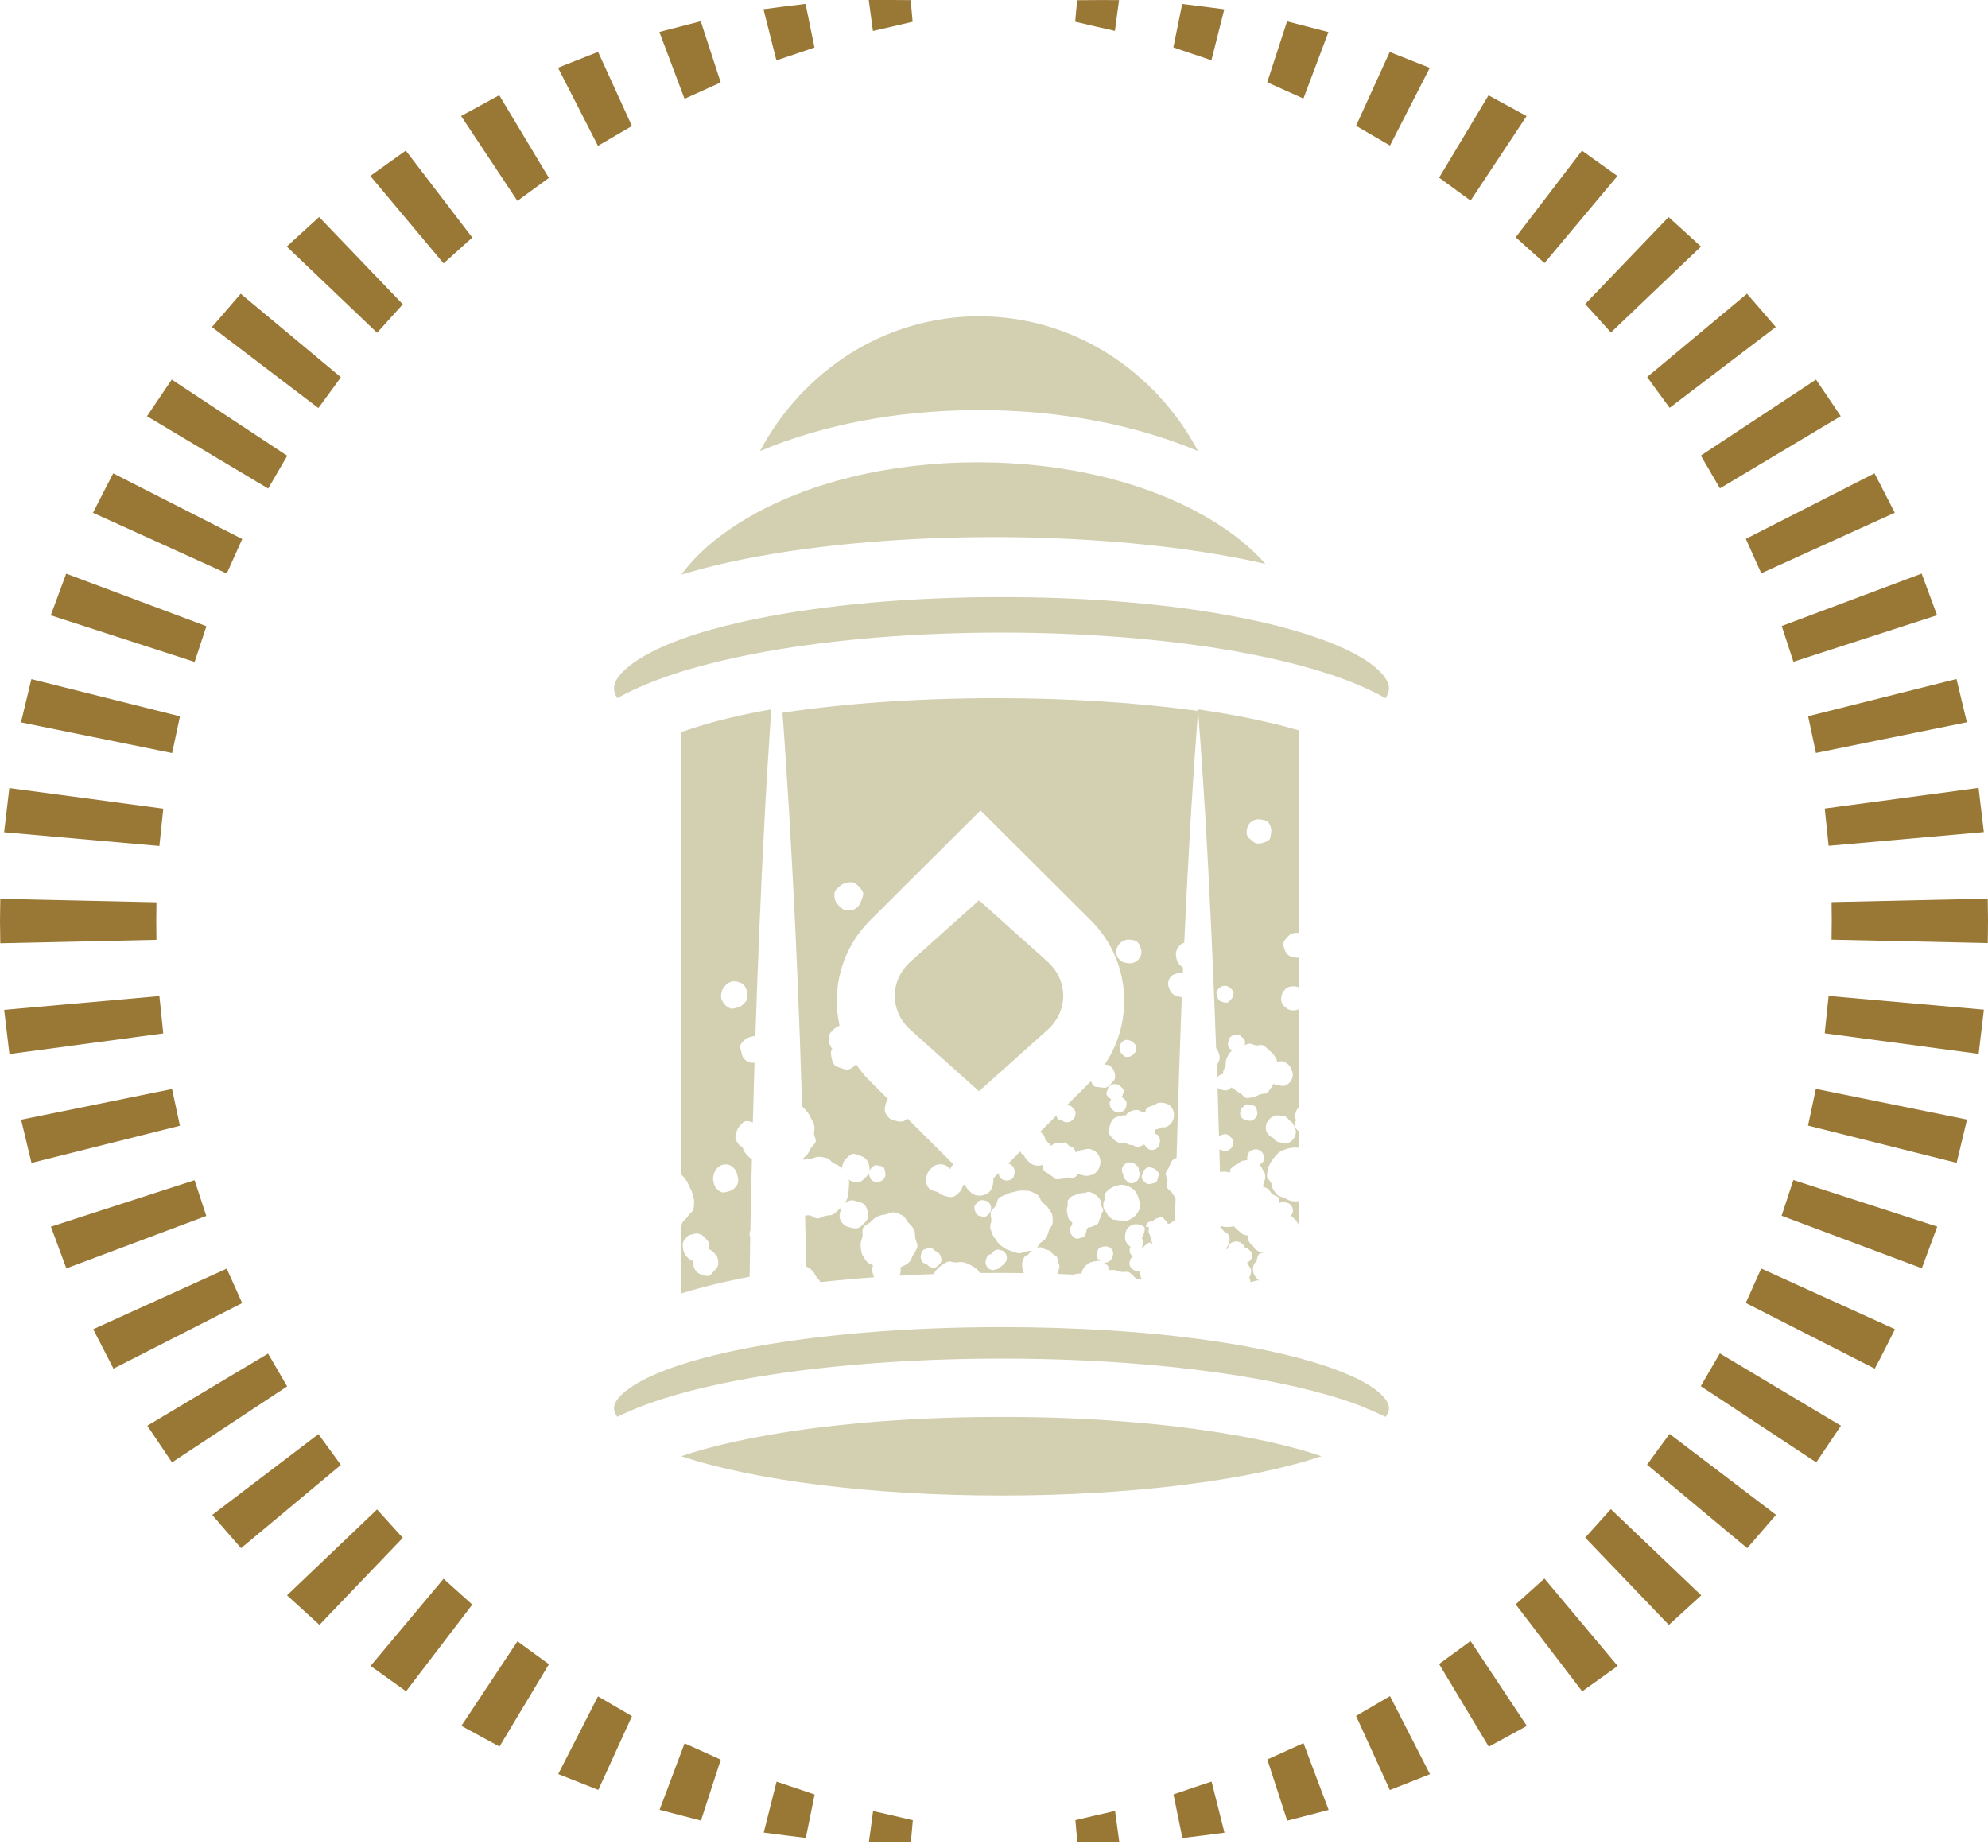 <svg xmlns="http://www.w3.org/2000/svg" width="255" height="237" viewBox="0 0 255 237" fill="none"><path d="M125.577 52.601C136.11 52.601 145.764 54.536 153.67 57.859C148.199 47.562 137.66 40.571 125.577 40.571C113.494 40.571 102.955 47.562 97.484 57.859C105.389 54.53 115.043 52.601 125.577 52.601Z" fill="#D3CFB1"></path><path d="M87.405 73.705C88.132 73.486 88.886 73.273 89.656 73.065C90.805 72.756 91.995 72.459 93.253 72.178C93.357 72.155 93.466 72.133 93.565 72.11C103.011 70.038 115.02 68.892 127.44 68.892C138.113 68.892 148.521 69.74 157.229 71.296C158.55 71.532 159.834 71.784 161.066 72.049C161.092 72.054 161.118 72.06 161.144 72.065C161.544 72.15 161.924 72.245 162.313 72.335C161.939 71.908 161.544 71.487 161.123 71.071C159.917 69.886 158.503 68.746 156.902 67.673C156.34 67.297 155.768 66.926 155.16 66.567C147.279 61.883 136.71 59.299 125.408 59.299C114.105 59.299 103.536 61.883 95.655 66.567C95.047 66.926 94.475 67.297 93.913 67.673C92.307 68.751 90.898 69.886 89.692 71.071C88.824 71.925 88.055 72.801 87.399 73.7L87.405 73.705Z" fill="#D3CFB1"></path><path d="M161.16 161.806C161.16 161.806 161.171 161.77 161.177 161.754C161.264 161.459 161.275 161.096 161.506 160.878C161.698 160.697 162.017 160.681 162.314 160.629C162.105 160.629 161.869 160.65 161.671 160.598C161.468 160.546 161.275 160.406 161.094 160.308C160.913 160.209 160.863 159.96 160.715 159.82C160.567 159.68 160.402 159.582 160.298 159.41C160.193 159.244 160.111 159.079 160.05 158.881C160.012 158.741 160.017 158.607 160.023 158.467C159.842 158.451 159.666 158.425 159.496 158.352C159.221 158.228 159.034 158 158.792 157.808C158.578 157.637 158.402 157.466 158.243 157.263C158.183 157.289 158.122 157.32 158.056 157.336C157.847 157.388 157.611 157.383 157.408 157.383C157.194 157.383 156.969 157.367 156.765 157.315C156.699 157.3 156.622 157.279 156.551 157.263C156.551 157.331 156.551 157.398 156.551 157.46C156.568 157.466 156.584 157.471 156.595 157.476C156.787 157.569 156.859 157.818 157.007 157.958C157.161 158.104 157.452 158.161 157.545 158.337C157.639 158.518 157.694 158.747 157.727 158.944C157.76 159.141 157.633 159.353 157.595 159.55C157.562 159.742 157.424 159.893 157.326 160.074C157.304 160.111 157.293 160.157 157.276 160.199C157.348 160.188 157.414 160.173 157.485 160.173C157.496 160.121 157.507 160.069 157.523 160.022C157.567 159.846 157.633 159.675 157.765 159.54C157.891 159.41 158.067 159.348 158.259 159.291C158.452 159.234 158.622 159.234 158.803 159.27C158.99 159.312 159.149 159.374 159.292 159.499C159.43 159.618 159.583 159.742 159.644 159.919C159.655 159.955 159.655 159.991 159.666 160.028C159.682 160.028 159.699 160.038 159.715 160.038C159.897 160.079 160.061 160.168 160.204 160.297C160.347 160.427 160.495 160.567 160.55 160.733C160.605 160.909 160.633 161.117 160.583 161.293C160.539 161.464 160.407 161.635 160.27 161.77C160.182 161.858 160.067 161.915 159.951 161.962C160.056 162.092 160.138 162.221 160.21 162.377C160.298 162.558 160.457 162.719 160.479 162.916C160.501 163.113 160.457 163.315 160.413 163.512C160.38 163.647 160.309 163.767 160.232 163.886C160.276 163.943 160.314 164 160.336 164.067C160.38 164.197 160.396 164.332 160.396 164.467C160.523 164.436 160.655 164.415 160.775 164.373C160.973 164.311 161.16 164.239 161.38 164.239C161.429 164.239 161.479 164.249 161.523 164.259C161.418 164.187 161.319 164.104 161.231 164.01C161.017 163.793 160.841 163.538 160.77 163.227C160.699 162.916 160.688 162.6 160.786 162.315C160.852 162.117 160.99 161.957 161.144 161.806H161.16Z" fill="#D3CFB1"></path><path d="M165.052 120.293C165.241 120.075 165.42 119.864 165.679 119.774C165.944 119.684 166.246 119.62 166.522 119.668C166.56 119.673 166.598 119.689 166.63 119.699V93.689C166.052 93.52 165.458 93.356 164.847 93.197C163.426 92.826 161.919 92.477 160.331 92.148C160.239 92.127 160.147 92.111 160.055 92.09C158.796 91.836 157.484 91.598 156.128 91.375C155.323 91.243 154.507 91.116 153.669 90.994C153.761 92.191 153.848 93.393 153.934 94.589C153.967 95.008 153.994 95.426 154.026 95.844C154.129 97.269 154.22 98.698 154.312 100.128C154.312 100.176 154.318 100.224 154.323 100.271C154.41 101.643 154.507 103.019 154.588 104.396C155.188 114.42 155.625 124.486 155.992 134.447C156.128 134.606 156.219 134.802 156.295 134.987C156.398 135.241 156.479 135.516 156.441 135.786C156.403 136.051 156.29 136.316 156.111 136.544C156.101 136.56 156.084 136.57 156.074 136.581C156.095 137.142 156.117 137.703 156.133 138.265C156.16 138.196 156.198 138.132 156.246 138.074C156.371 137.942 156.544 137.846 156.727 137.788C156.792 137.767 156.857 137.751 156.927 137.74C156.916 137.682 156.9 137.624 156.895 137.571C156.868 137.274 157.149 136.994 157.203 136.697C157.257 136.406 157.192 136.088 157.321 135.818C157.451 135.553 157.559 135.252 157.764 135.019C157.856 134.913 157.959 134.817 158.062 134.727C157.975 134.701 157.894 134.664 157.829 134.606C157.694 134.484 157.586 134.298 157.527 134.113C157.467 133.928 157.543 133.737 157.586 133.562C157.629 133.382 157.662 133.192 157.792 133.054C157.916 132.922 158.089 132.826 158.272 132.768C158.461 132.71 158.661 132.668 158.84 132.705C159.023 132.747 159.164 132.895 159.299 133.022C159.434 133.144 159.612 133.261 159.672 133.441C159.731 133.626 159.709 133.827 159.672 134.007C159.672 134.028 159.655 134.055 159.65 134.076C159.828 133.986 160.007 133.891 160.212 133.875C160.514 133.848 160.784 134.039 161.087 134.092C161.384 134.145 161.757 133.96 162.038 134.092C162.308 134.219 162.508 134.484 162.746 134.685C162.983 134.886 163.226 135.077 163.394 135.32C163.572 135.569 163.718 135.845 163.815 136.12C163.826 136.152 163.831 136.184 163.837 136.215C164.048 136.147 164.274 136.104 164.507 136.141C164.793 136.189 165.02 136.369 165.231 136.538C165.447 136.713 165.555 136.941 165.657 137.2C165.755 137.449 165.874 137.693 165.825 137.979C165.776 138.259 165.69 138.54 165.517 138.747C165.339 138.958 165.096 139.16 164.836 139.255C164.582 139.35 164.285 139.255 163.999 139.212C163.761 139.175 163.529 139.138 163.334 139.027C163.28 139.181 163.221 139.334 163.102 139.467C162.897 139.7 162.773 140.017 162.529 140.187C162.276 140.362 161.897 140.277 161.611 140.377C161.325 140.478 161.076 140.716 160.774 140.738C160.471 140.764 160.125 140.891 159.828 140.838C159.531 140.785 159.353 140.346 159.072 140.219C158.802 140.092 158.586 139.959 158.348 139.758C158.218 139.647 158.067 139.573 157.921 139.488C157.905 139.504 157.9 139.53 157.883 139.546C157.759 139.678 157.581 139.784 157.392 139.843C157.203 139.901 157.008 139.864 156.83 139.821C156.646 139.779 156.43 139.753 156.29 139.626C156.246 139.588 156.214 139.536 156.176 139.483C156.241 141.458 156.3 143.57 156.36 145.768C156.473 145.673 156.603 145.599 156.754 145.551C156.943 145.493 157.143 145.45 157.321 145.487C157.505 145.53 157.64 145.678 157.781 145.805C157.916 145.927 158.094 146.043 158.153 146.223C158.213 146.409 158.191 146.61 158.153 146.79C158.11 146.97 158.035 147.161 157.905 147.298C157.781 147.431 157.602 147.537 157.413 147.595C157.224 147.653 157.03 147.616 156.851 147.574C156.7 147.542 156.538 147.515 156.408 147.441C156.435 148.389 156.457 149.342 156.484 150.311C156.533 150.322 156.587 150.327 156.63 150.327C156.841 150.317 157.03 150.253 157.23 150.295C157.408 150.333 157.602 150.348 157.77 150.417C157.775 150.258 157.759 150.089 157.835 149.962C157.937 149.787 158.159 149.692 158.305 149.549C158.451 149.406 158.645 149.353 158.823 149.252C158.996 149.152 159.126 148.966 159.331 148.913C159.537 148.86 159.742 148.823 159.942 148.823C159.963 148.823 159.985 148.823 160.001 148.823C160.001 148.823 160.001 148.813 159.996 148.808C159.942 148.627 159.974 148.432 160.023 148.251C160.066 148.077 160.125 147.886 160.26 147.743C160.395 147.605 160.585 147.531 160.763 147.478C160.947 147.425 161.141 147.41 161.325 147.457C161.503 147.5 161.665 147.605 161.811 147.738C161.951 147.87 162.038 148.034 162.092 148.209C162.146 148.389 162.211 148.585 162.162 148.765C162.119 148.94 161.962 149.078 161.827 149.215C161.746 149.3 161.654 149.358 161.557 149.411C161.584 149.438 161.611 149.459 161.633 149.485C161.779 149.628 161.849 149.829 161.951 150.004C162.054 150.174 162.195 150.338 162.249 150.539C162.303 150.74 162.281 150.947 162.281 151.148C162.281 151.355 162.14 151.519 162.086 151.715C162.043 151.884 162.065 152.064 162.011 152.228C162.2 152.292 162.394 152.366 162.573 152.451C162.843 152.578 162.945 152.959 163.183 153.155C163.421 153.356 163.826 153.393 163.994 153.631C164.129 153.827 164.118 154.092 164.15 154.336C164.226 154.272 164.307 154.219 164.399 154.193C164.582 154.14 164.782 154.203 164.966 154.246C165.144 154.288 165.323 154.352 165.468 154.484C165.609 154.616 165.739 154.775 165.793 154.945C165.847 155.125 165.863 155.337 165.82 155.517C165.787 155.654 165.701 155.792 165.598 155.914C165.668 155.993 165.733 156.078 165.814 156.152C165.965 156.284 166.127 156.385 166.241 156.56C166.349 156.729 166.495 156.877 166.554 157.073C166.576 157.137 166.598 157.2 166.625 157.264V154.06C166.576 154.076 166.527 154.092 166.473 154.097C166.171 154.124 165.863 154.087 165.56 154.029C165.263 153.976 165.015 153.79 164.739 153.658C164.469 153.531 164.129 153.504 163.891 153.308C163.653 153.107 163.491 152.837 163.324 152.599C163.145 152.35 163.167 152.027 163.064 151.752C162.962 151.471 162.551 151.243 162.524 150.947C162.502 150.65 162.562 150.311 162.616 150.015C162.67 149.724 162.832 149.427 162.967 149.157C163.097 148.892 163.297 148.643 163.497 148.41C163.696 148.177 163.907 147.928 164.156 147.759C164.41 147.584 164.723 147.478 165.009 147.383C165.296 147.282 165.614 147.235 165.917 147.208C166.111 147.192 166.311 147.208 166.511 147.224C166.554 147.203 166.592 147.177 166.635 147.155V145.133C166.581 145.096 166.522 145.053 166.468 145.005C166.327 144.873 166.182 144.741 166.127 144.566C166.073 144.386 166.036 144.174 166.079 143.994C166.1 143.899 166.171 143.814 166.246 143.735C166.16 143.496 166.09 143.263 166.138 143.014C166.187 142.75 166.236 142.458 166.425 142.241C166.484 142.173 166.554 142.12 166.63 142.072V129.427C166.565 129.464 166.5 129.496 166.43 129.522C166.176 129.617 165.89 129.628 165.598 129.58C165.312 129.533 165.085 129.384 164.874 129.215C164.658 129.04 164.507 128.834 164.404 128.58C164.307 128.331 164.312 128.087 164.361 127.807C164.41 127.526 164.507 127.309 164.674 127.102C164.853 126.89 165.036 126.71 165.296 126.615C165.549 126.52 165.814 126.488 166.1 126.53C166.279 126.557 166.457 126.589 166.619 126.642V122.824C166.392 122.866 166.155 122.845 165.928 122.802C165.657 122.755 165.404 122.649 165.182 122.464C164.961 122.278 164.863 122.035 164.771 121.781C164.68 121.521 164.577 121.267 164.626 120.992C164.674 120.727 164.853 120.52 165.042 120.303L165.052 120.293ZM161.26 142.983C161.211 143.163 161.109 143.353 160.974 143.48C160.844 143.608 160.655 143.703 160.46 143.756C160.271 143.809 160.082 143.713 159.909 143.666C159.726 143.618 159.515 143.608 159.38 143.48C159.25 143.353 159.142 143.173 159.094 142.988C159.045 142.803 159.083 142.607 159.131 142.432C159.18 142.252 159.31 142.125 159.445 141.992C159.574 141.865 159.699 141.728 159.893 141.675C160.088 141.622 160.26 141.691 160.439 141.738C160.622 141.786 160.849 141.781 160.984 141.913C161.114 142.04 161.173 142.241 161.227 142.432C161.276 142.617 161.308 142.819 161.26 142.993V142.983ZM166.052 144.561C166.149 144.81 166.268 145.053 166.219 145.339C166.171 145.62 166.084 145.9 165.911 146.107C165.733 146.319 165.49 146.52 165.231 146.615C164.977 146.711 164.68 146.615 164.393 146.573C164.107 146.525 163.826 146.488 163.615 146.319C163.497 146.223 163.405 146.102 163.329 145.969C163.226 145.937 163.124 145.895 163.032 145.821C162.8 145.646 162.573 145.445 162.47 145.196C162.367 144.942 162.346 144.63 162.389 144.359C162.427 144.095 162.583 143.846 162.762 143.623C162.94 143.396 163.178 143.263 163.432 143.163C163.691 143.062 163.95 143.052 164.231 143.089C164.501 143.126 164.798 143.136 165.025 143.311C165.155 143.412 165.252 143.539 165.328 143.676C165.436 143.745 165.533 143.825 165.63 143.899C165.847 144.074 165.955 144.301 166.057 144.561H166.052ZM158.153 127.785C158.105 127.965 157.997 128.108 157.862 128.241C157.732 128.368 157.613 128.553 157.419 128.606C157.224 128.659 157.024 128.58 156.846 128.532C156.662 128.484 156.484 128.41 156.349 128.278C156.219 128.151 156.182 127.971 156.128 127.78C156.074 127.589 156.003 127.415 156.052 127.24C156.101 127.06 156.225 126.906 156.354 126.774C156.484 126.647 156.641 126.536 156.83 126.483C157.019 126.43 157.213 126.446 157.392 126.493C157.575 126.541 157.727 126.652 157.862 126.785C157.991 126.912 158.153 127.044 158.202 127.229C158.251 127.415 158.191 127.611 158.143 127.785H158.153ZM163.026 106.911C162.978 107.176 162.989 107.499 162.8 107.716C162.61 107.933 162.292 108.008 162.038 108.098C161.773 108.188 161.492 108.246 161.217 108.198C160.947 108.151 160.747 107.96 160.525 107.775C160.304 107.589 160.066 107.43 159.974 107.176C159.882 106.917 159.898 106.631 159.947 106.361C159.996 106.096 160.093 105.836 160.282 105.614C160.471 105.397 160.72 105.254 160.974 105.164C161.238 105.074 161.514 105.079 161.795 105.132C162.065 105.18 162.367 105.212 162.594 105.397C162.816 105.582 162.908 105.868 162.999 106.122C163.091 106.382 163.086 106.641 163.037 106.917L163.026 106.911Z" fill="#D3CFB1"></path><path d="M95.531 133.379C95.733 133.176 95.983 133.072 96.277 133.004C96.484 132.952 96.696 132.894 96.893 132.894C97.201 123.507 97.586 114.114 98.077 104.909C98.126 103.985 98.178 103.068 98.227 102.155C98.251 101.696 98.275 101.232 98.304 100.778C98.323 100.455 98.337 100.126 98.357 99.797C98.419 98.88 98.477 97.941 98.54 96.992C98.549 96.877 98.554 96.762 98.564 96.642C98.679 94.864 98.79 93.054 98.91 91.239C98.915 91.156 98.92 91.077 98.925 90.994C98.872 91.004 98.819 91.015 98.766 91.02C97.423 91.255 96.132 91.51 94.89 91.787C93.841 92.021 92.83 92.266 91.862 92.522C91.641 92.579 91.419 92.642 91.203 92.704C89.932 93.059 88.743 93.43 87.635 93.826C87.553 93.852 87.476 93.883 87.399 93.909V150.669C87.606 150.846 87.775 151.107 87.963 151.32C88.179 151.571 88.276 151.91 88.42 152.197C88.569 152.494 88.738 152.776 88.81 153.099C88.882 153.427 89.046 153.766 89.036 154.1C89.027 154.434 89.022 154.82 88.935 155.143C88.849 155.462 88.454 155.654 88.29 155.941C88.131 156.223 87.895 156.39 87.664 156.625C87.539 156.755 87.476 156.969 87.399 157.162V165.908C89.171 165.355 91.102 164.849 93.191 164.38C94.149 164.166 95.136 163.963 96.152 163.77L96.209 159.822C96.214 159.483 96.224 159.138 96.229 158.799C96.171 158.528 96.113 158.252 96.185 158.012C96.2 157.954 96.224 157.902 96.248 157.845C96.311 154.789 96.378 151.717 96.45 148.624C96.431 148.624 96.407 148.624 96.388 148.614C96.118 148.52 95.911 148.254 95.718 148.03C95.531 147.81 95.338 147.56 95.275 147.242C95.266 147.2 95.266 147.159 95.256 147.117C95.097 147.065 94.948 146.997 94.833 146.872C94.635 146.658 94.433 146.381 94.356 146.069C94.279 145.756 94.414 145.427 94.486 145.14C94.563 144.843 94.717 144.608 94.919 144.389C95.117 144.175 95.304 143.915 95.593 143.831C95.877 143.748 96.171 143.857 96.436 143.935C96.484 143.951 96.522 143.967 96.566 143.988C96.633 141.437 96.705 138.877 96.782 136.316C96.556 136.347 96.354 136.337 96.137 136.258C95.868 136.165 95.627 136.034 95.439 135.81C95.251 135.591 95.17 135.325 95.107 135.007C95.044 134.694 94.89 134.37 94.972 134.084C95.059 133.791 95.319 133.572 95.526 133.364L95.531 133.379ZM92.088 162.346C92.011 162.643 91.761 162.836 91.564 163.055C91.366 163.269 91.198 163.571 90.914 163.655C90.63 163.738 90.331 163.618 90.062 163.535C89.787 163.451 89.532 163.326 89.33 163.107C89.132 162.893 89.012 162.622 88.935 162.315C88.887 162.111 88.834 161.903 88.824 161.699C88.81 161.699 88.796 161.694 88.781 161.689C88.516 161.605 88.261 161.391 88.059 161.162C87.857 160.927 87.717 160.63 87.65 160.338C87.582 160.035 87.534 159.686 87.616 159.389C87.693 159.102 87.924 158.852 88.136 158.632C88.348 158.413 88.637 158.377 88.906 158.304C89.186 158.231 89.436 158.194 89.71 158.283C89.975 158.366 90.201 158.507 90.403 158.742C90.606 158.977 90.871 159.191 90.933 159.483C90.986 159.717 90.981 159.994 90.943 160.244C91.188 160.333 91.386 160.484 91.573 160.687C91.771 160.901 91.983 161.105 92.06 161.417C92.137 161.73 92.161 162.059 92.088 162.346ZM94.587 150.778C94.654 151.081 94.741 151.414 94.664 151.706C94.587 151.993 94.37 152.249 94.154 152.468C93.937 152.687 93.663 152.765 93.393 152.838C93.114 152.911 92.825 153.01 92.551 152.927C92.286 152.843 92.05 152.63 91.848 152.4C91.646 152.171 91.578 151.873 91.511 151.581C91.443 151.279 91.453 151.002 91.535 150.71C91.612 150.423 91.703 150.142 91.915 149.923C92.132 149.704 92.363 149.49 92.632 149.422C92.912 149.349 93.234 149.333 93.509 149.422C93.773 149.506 94.024 149.719 94.231 149.954C94.438 150.189 94.525 150.496 94.587 150.788V150.778ZM94.534 129.259C94.255 129.332 93.981 129.437 93.706 129.353C93.441 129.27 93.186 129.103 92.979 128.868C92.777 128.633 92.584 128.362 92.522 128.07C92.454 127.768 92.512 127.429 92.594 127.137C92.671 126.85 92.859 126.61 93.075 126.386C93.292 126.167 93.528 126 93.797 125.927C94.077 125.854 94.366 125.859 94.64 125.948C94.905 126.031 95.222 126.125 95.425 126.354C95.627 126.589 95.757 126.918 95.82 127.21C95.887 127.512 95.901 127.867 95.82 128.164C95.743 128.451 95.478 128.654 95.266 128.879C95.049 129.098 94.808 129.186 94.539 129.259H94.534Z" fill="#D3CFB1"></path><path d="M146.478 160.145C146.547 160.092 146.623 160.045 146.685 159.973C146.807 159.84 146.911 159.694 147.056 159.615C147.198 159.535 147.332 159.39 147.474 159.376C147.623 159.363 147.746 159.602 147.888 159.655C147.895 159.655 147.899 159.655 147.907 159.661C147.842 159.542 147.784 159.423 147.735 159.277C147.658 159.058 147.6 158.866 147.558 158.628C147.516 158.383 147.328 158.177 147.325 157.926C147.325 157.747 147.344 157.555 147.371 157.363C147.263 157.403 147.152 157.409 147.049 157.369C146.972 157.343 146.888 157.31 146.811 157.263C146.838 157.409 146.853 157.561 146.838 157.714C146.803 158.045 146.685 158.37 146.551 158.641C146.528 158.694 146.493 158.721 146.466 158.767C146.512 158.893 146.554 159.032 146.577 159.171C146.616 159.403 146.577 159.661 146.539 159.88C146.524 159.973 146.501 160.059 146.474 160.145H146.478Z" fill="#D3CFB1"></path><path d="M151.376 121.223C151.526 121.08 151.712 120.99 151.904 120.921C152.128 115.953 152.379 110.99 152.672 106.039C152.726 105.114 152.779 104.19 152.838 103.271C152.87 102.723 152.907 102.181 152.945 101.634C153.035 100.173 153.131 98.717 153.233 97.261C153.233 97.235 153.233 97.208 153.238 97.182C153.377 95.184 153.521 93.186 153.67 91.194C153.43 91.162 153.195 91.13 152.955 91.098C145.455 90.1 136.862 89.552 127.842 89.552C117.84 89.552 108.383 90.216 100.366 91.428C100.424 92.198 100.483 92.974 100.536 93.744C100.568 94.169 100.6 94.6 100.627 95.025C100.702 96.093 100.766 97.171 100.835 98.244C100.872 98.818 100.91 99.397 100.947 99.971C101.006 100.842 101.064 101.714 101.118 102.585C101.177 103.531 101.241 104.471 101.294 105.417C101.321 105.911 101.347 106.411 101.374 106.91C102.046 118.498 102.531 130.224 102.889 141.918C103.123 142.104 103.3 142.375 103.513 142.598C103.753 142.853 103.881 143.166 104.041 143.464C104.206 143.767 104.366 144.054 104.446 144.383C104.526 144.718 104.42 145.042 104.409 145.382C104.398 145.722 104.724 146.12 104.628 146.45C104.532 146.774 104.174 147.013 103.988 147.305C103.812 147.592 103.71 147.959 103.454 148.203C103.337 148.315 103.209 148.416 103.075 148.511C103.075 148.602 103.075 148.697 103.081 148.787C103.374 148.665 103.737 148.702 104.041 148.633C104.377 148.554 104.708 148.373 105.049 148.384C105.39 148.394 105.748 148.463 106.079 148.559C106.404 148.655 106.607 149.016 106.9 149.197C107.188 149.372 107.54 149.441 107.78 149.696C107.85 149.77 107.898 149.85 107.94 149.94C107.962 149.728 108.042 149.521 108.106 149.324C108.202 149.027 108.356 148.772 108.586 148.559C108.81 148.352 109.044 148.091 109.364 148.022C109.684 147.953 109.989 148.145 110.282 148.235C110.581 148.331 110.858 148.432 111.071 148.665C111.279 148.888 111.407 149.154 111.477 149.473C111.53 149.717 111.557 149.946 111.53 150.174C111.589 150.041 111.674 149.919 111.781 149.813C111.914 149.675 112.064 149.526 112.24 149.478C112.421 149.425 112.618 149.494 112.8 149.537C112.976 149.579 113.189 149.606 113.333 149.739C113.472 149.871 113.477 150.094 113.525 150.27C113.578 150.45 113.61 150.62 113.562 150.801C113.52 150.976 113.45 151.141 113.312 151.285C113.178 151.423 113.013 151.508 112.842 151.561C112.661 151.614 112.469 151.651 112.288 151.609C112.112 151.566 111.93 151.481 111.786 151.343C111.647 151.21 111.573 151.024 111.525 150.849C111.487 150.721 111.455 150.583 111.461 150.445C111.359 150.716 111.151 150.923 110.933 151.12C110.709 151.327 110.49 151.582 110.17 151.651C109.85 151.72 109.535 151.603 109.247 151.508C109.103 151.46 108.97 151.407 108.847 151.332C108.863 151.37 108.879 151.402 108.89 151.439C108.97 151.773 108.874 152.14 108.863 152.48C108.852 152.82 108.852 153.171 108.756 153.5C108.671 153.782 108.548 154.063 108.399 154.329C108.591 154.175 108.826 154.053 109.071 153.989C109.386 153.904 109.716 154.042 110.01 154.122C110.314 154.207 110.639 154.281 110.863 154.504C111.082 154.722 111.205 155.03 111.285 155.344C111.37 155.657 111.375 155.976 111.295 156.274C111.21 156.576 110.975 156.784 110.751 157.007C110.533 157.225 110.33 157.453 110.01 157.533C109.695 157.618 109.391 157.543 109.098 157.464C108.794 157.379 108.463 157.32 108.239 157.097C108.02 156.879 107.807 156.598 107.722 156.279C107.636 155.96 107.722 155.62 107.807 155.323C107.85 155.158 107.908 154.988 107.983 154.834C107.86 154.94 107.727 155.046 107.61 155.158C107.353 155.397 107.108 155.625 106.815 155.785C106.511 155.949 106.148 155.886 105.823 155.965C105.487 156.045 105.193 156.305 104.852 156.295C104.51 156.284 104.233 156.003 103.902 155.907C103.721 155.854 103.486 155.907 103.267 155.944C103.316 158.112 103.364 160.28 103.406 162.442C103.668 162.57 103.902 162.756 104.132 162.931C104.409 163.143 104.505 163.483 104.702 163.77C104.873 164.015 105.113 164.206 105.246 164.466C105.785 164.408 106.329 164.349 106.873 164.291C108.586 164.116 110.341 163.967 112.122 163.839C112.032 163.648 111.968 163.43 111.92 163.223C111.85 162.91 111.893 162.601 111.984 162.315C111.717 162.198 111.423 162.081 111.226 161.874C110.959 161.592 110.735 161.209 110.575 160.88C110.549 160.822 110.533 160.763 110.517 160.699C110.426 160.391 110.426 160.035 110.389 159.727C110.341 159.355 110.549 158.999 110.618 158.627C110.687 158.261 110.538 157.814 110.719 157.48C110.895 157.156 111.354 157.039 111.637 156.773C111.92 156.507 112.144 156.236 112.48 156.077C112.826 155.912 113.168 155.838 113.541 155.79C113.914 155.742 114.32 155.445 114.693 155.514C115.061 155.583 115.467 155.753 115.803 155.934C116.128 156.109 116.267 156.566 116.534 156.847C116.8 157.129 117.072 157.379 117.232 157.708C117.355 157.963 117.36 158.229 117.376 158.505C117.382 158.606 117.387 158.702 117.403 158.803C117.451 159.175 117.739 159.557 117.67 159.929C117.6 160.296 117.323 160.614 117.142 160.949C116.966 161.273 116.854 161.682 116.571 161.948C116.288 162.214 115.899 162.368 115.568 162.527C115.547 162.538 115.52 162.548 115.499 162.559C115.525 162.708 115.536 162.862 115.531 163.011C115.525 163.143 115.509 163.271 115.467 163.393C115.44 163.478 115.397 163.558 115.349 163.632C116.8 163.547 118.267 163.483 119.745 163.43C119.793 163.351 119.841 163.271 119.889 163.197C120.081 162.894 120.369 162.623 120.63 162.41C120.796 162.277 120.977 162.15 121.169 162.038C121.297 161.964 121.425 161.895 121.553 161.847C121.836 161.735 122.177 161.9 122.486 161.932C122.534 161.932 122.582 161.937 122.63 161.932C122.796 161.921 122.961 161.9 123.121 161.889C123.132 161.889 123.137 161.889 123.148 161.889C123.308 161.879 123.473 161.889 123.639 161.927C123.969 162.012 124.273 162.134 124.577 162.325C124.882 162.516 125.218 162.665 125.431 162.926C125.527 163.042 125.612 163.165 125.692 163.292C126.412 163.287 127.127 163.282 127.853 163.282C129.015 163.282 130.178 163.292 131.331 163.313C131.298 163.223 131.272 163.133 131.245 163.042C131.192 162.841 131.117 162.639 131.117 162.442C131.117 162.336 131.112 162.224 131.117 162.113C131.117 162.006 131.122 161.905 131.149 161.81C131.202 161.613 131.304 161.406 131.405 161.231C131.507 161.055 131.789 161.018 131.933 160.875C132.072 160.737 132.147 160.529 132.317 160.423C132.131 160.444 131.933 160.455 131.752 160.492C131.411 160.567 131.064 160.768 130.728 160.752C130.381 160.737 130.034 160.572 129.714 160.471C129.384 160.365 129.047 160.242 128.759 160.056C128.685 160.009 128.621 159.956 128.557 159.897C128.365 159.78 128.199 159.6 128.034 159.424C127.906 159.291 127.815 159.153 127.746 158.999C127.613 158.85 127.485 158.696 127.389 158.521C127.282 158.314 127.191 158.08 127.117 157.846C127.085 157.751 127.047 157.65 127.026 157.554C126.951 157.214 127.143 156.869 127.159 156.534C127.175 156.189 126.989 155.817 127.09 155.498C127.197 155.168 127.538 154.956 127.719 154.669C127.906 154.382 127.879 153.904 128.135 153.67C128.386 153.442 128.786 153.362 129.095 153.203C129.394 153.049 129.73 152.958 130.072 152.884C130.413 152.809 130.76 152.698 131.096 152.714C131.443 152.73 131.832 152.709 132.152 152.809C132.477 152.916 132.819 153.102 133.107 153.282C133.395 153.468 133.432 153.946 133.662 154.196C133.891 154.446 134.248 154.589 134.403 154.892C134.558 155.19 134.888 155.466 134.963 155.811C135.038 156.151 135.038 156.55 135.022 156.885C135.006 157.23 134.643 157.522 134.536 157.846C134.462 158.08 134.408 158.319 134.318 158.537C134.28 158.627 134.243 158.712 134.19 158.792C134.003 159.079 133.678 159.217 133.422 159.451C133.261 159.594 133.165 159.828 133.037 160.025C133.187 160.003 133.336 159.993 133.475 159.993C133.683 159.993 133.864 160.2 134.062 160.253C134.259 160.306 134.462 160.327 134.638 160.428C134.814 160.529 134.904 160.721 135.048 160.864C135.192 161.008 135.47 161.045 135.571 161.225C135.673 161.395 135.662 161.629 135.715 161.831C135.769 162.033 135.897 162.23 135.897 162.426C135.897 162.607 135.833 162.782 135.779 162.957C135.774 162.984 135.763 163.011 135.758 163.037C135.726 163.165 135.678 163.292 135.63 163.414C136.254 163.436 136.873 163.457 137.491 163.489C137.571 163.489 137.646 163.494 137.721 163.499C137.796 163.467 137.876 163.446 137.956 163.425C138.206 163.367 138.468 163.351 138.718 163.393C138.718 163.367 138.718 163.34 138.729 163.313C138.772 163.117 138.825 162.941 138.932 162.761C139.038 162.58 139.156 162.437 139.305 162.304C139.46 162.166 139.604 162.044 139.79 161.959C139.977 161.874 140.164 161.831 140.372 161.804C140.575 161.783 140.788 161.688 140.991 161.73C141.049 161.741 141.108 161.762 141.172 161.778C141.113 161.73 141.055 161.677 140.996 161.624C140.868 161.496 140.719 161.369 140.665 161.178C140.617 160.992 140.697 160.806 140.74 160.63C140.74 160.614 140.751 160.598 140.751 160.582C140.793 160.418 140.836 160.253 140.959 160.131C141.087 160.003 141.273 159.966 141.46 159.918C141.647 159.865 141.812 159.844 141.988 159.892C142.17 159.94 142.362 159.987 142.495 160.12C142.623 160.248 142.724 160.423 142.772 160.609C142.82 160.795 142.772 160.981 142.719 161.156C142.671 161.337 142.596 161.502 142.468 161.634C142.468 161.634 142.458 161.645 142.452 161.645C142.33 161.767 142.18 161.874 141.999 161.921C141.865 161.959 141.732 161.959 141.599 161.948C141.78 162.054 141.951 162.192 142.079 162.341C142.218 162.495 142.191 162.745 142.271 162.931C142.452 162.91 142.628 162.894 142.815 162.904C143.162 162.92 143.45 163.032 143.77 163.133C143.828 163.154 143.892 163.159 143.962 163.159C144.266 163.175 144.629 163.064 144.863 163.218C145.151 163.404 145.413 163.691 145.647 163.946C145.663 163.967 145.674 163.993 145.69 164.015C145.951 164.036 146.213 164.057 146.474 164.084C146.41 164.004 146.362 163.924 146.335 163.834C146.314 163.765 146.314 163.696 146.319 163.627C146.282 163.531 146.25 163.436 146.218 163.34C146.181 163.218 146.133 163.096 146.095 162.973C145.957 163.011 145.818 163.032 145.679 163C145.498 162.957 145.333 162.878 145.194 162.75C145.061 162.628 144.965 162.474 144.906 162.293C144.847 162.107 144.879 161.937 144.917 161.762C144.959 161.581 145.034 161.438 145.162 161.3C145.205 161.257 145.242 161.209 145.285 161.162C145.285 161.162 145.279 161.162 145.274 161.156C145.146 161.029 144.997 160.885 144.949 160.699C144.895 160.513 144.885 160.296 144.933 160.12C144.949 160.056 144.986 160.003 145.029 159.95C144.97 159.902 144.917 159.855 144.858 159.807C144.639 159.621 144.469 159.419 144.378 159.169C144.287 158.909 144.282 158.643 144.335 158.372C144.383 158.107 144.415 157.814 144.602 157.597C144.789 157.379 145.034 157.187 145.29 157.097C145.551 157.007 145.866 157.017 146.138 157.071C146.405 157.118 146.64 157.283 146.858 157.469C146.89 157.496 146.912 157.527 146.944 157.554C146.944 157.506 146.944 157.464 146.96 157.416C147.002 157.235 147.045 157.028 147.173 156.89C147.296 156.757 147.493 156.688 147.68 156.63C147.754 156.608 147.824 156.603 147.898 156.608C147.936 156.571 147.973 156.534 148.01 156.497C148.138 156.369 148.304 156.3 148.496 156.247C148.683 156.194 148.88 156.109 149.056 156.157C149.237 156.205 149.344 156.401 149.477 156.534C149.605 156.661 149.749 156.778 149.797 156.97C149.797 156.986 149.797 156.996 149.803 157.012C149.867 156.996 149.931 156.98 149.995 156.959C150.192 156.901 150.357 156.667 150.56 156.661C150.613 156.661 150.661 156.661 150.715 156.672C150.736 155.668 150.763 154.658 150.79 153.654C150.603 153.463 150.496 153.224 150.347 153.006C150.171 152.756 149.808 152.613 149.707 152.331C149.605 152.05 149.776 151.704 149.755 151.407C149.728 151.109 149.488 150.796 149.541 150.498C149.584 150.259 149.765 150.052 149.904 149.829C149.904 149.818 149.909 149.808 149.915 149.797C149.968 149.632 150.043 149.462 150.133 149.313C150.192 149.154 150.256 148.995 150.368 148.862C150.507 148.697 150.72 148.617 150.918 148.527C151.104 141.673 151.323 134.793 151.59 127.907C151.435 127.886 151.28 127.843 151.131 127.817C150.864 127.769 150.635 127.668 150.416 127.482C150.197 127.296 150.075 127.078 149.984 126.829C149.893 126.568 149.792 126.313 149.845 126.042C149.893 125.777 149.979 125.495 150.165 125.277C150.352 125.059 150.635 124.98 150.891 124.889C151.152 124.799 151.408 124.772 151.68 124.826C151.691 124.826 151.702 124.826 151.718 124.831C151.728 124.587 151.739 124.347 151.75 124.103C151.6 124.029 151.462 123.928 151.339 123.8C151.115 123.561 150.982 123.285 150.912 122.987C150.838 122.679 150.79 122.36 150.875 122.058C150.96 121.765 151.12 121.468 151.36 121.239L151.376 121.223ZM142.303 140.85C142.175 140.722 141.993 140.595 141.945 140.409C141.897 140.223 141.983 140.026 142.031 139.851C142.079 139.67 142.148 139.5 142.282 139.367C142.41 139.24 142.57 139.128 142.756 139.081C142.943 139.027 143.135 139.054 143.311 139.102C143.492 139.15 143.631 139.261 143.764 139.394C143.892 139.522 144.068 139.644 144.122 139.83C144.175 140.016 144.079 140.207 144.031 140.382C143.999 140.51 143.94 140.616 143.871 140.722C143.962 140.77 144.047 140.829 144.127 140.898C144.26 141.02 144.421 141.137 144.479 141.323C144.538 141.509 144.506 141.7 144.463 141.875C144.421 142.056 144.362 142.242 144.234 142.38C144.111 142.513 143.946 142.619 143.759 142.677C143.572 142.736 143.38 142.715 143.204 142.677C143.023 142.635 142.884 142.523 142.746 142.396C142.612 142.274 142.474 142.151 142.415 141.971C142.356 141.785 142.308 141.588 142.346 141.408C142.378 141.264 142.458 141.131 142.548 141.009C142.463 140.967 142.383 140.919 142.308 140.85H142.303ZM144.346 135.547C144.164 135.5 144.042 135.324 143.908 135.191C143.78 135.064 143.69 134.92 143.642 134.729C143.594 134.543 143.61 134.373 143.652 134.203C143.7 134.023 143.743 133.842 143.876 133.709C144.004 133.582 144.159 133.459 144.351 133.406C144.543 133.353 144.73 133.422 144.906 133.465C145.087 133.512 145.237 133.597 145.37 133.73C145.498 133.858 145.658 133.985 145.706 134.177C145.754 134.368 145.775 134.575 145.727 134.75C145.679 134.931 145.53 135.085 145.402 135.218C145.274 135.345 145.114 135.468 144.927 135.521C144.741 135.574 144.527 135.59 144.351 135.542L144.346 135.547ZM145.407 123.492C145.151 123.593 144.885 123.572 144.613 123.535C144.346 123.497 144.074 123.465 143.844 123.29C143.615 123.115 143.391 122.913 143.29 122.663C143.188 122.408 143.167 122.095 143.21 121.824C143.247 121.558 143.402 121.308 143.578 121.085C143.754 120.857 143.994 120.724 144.239 120.623C144.495 120.522 144.751 120.511 145.029 120.549C145.295 120.586 145.589 120.596 145.813 120.772C146.042 120.947 146.165 121.213 146.261 121.462C146.362 121.717 146.442 121.994 146.405 122.265C146.368 122.53 146.255 122.796 146.079 123.024C145.903 123.253 145.653 123.386 145.402 123.487L145.407 123.492ZM110.495 115.475C110.399 115.772 110.293 116.059 110.058 116.272C109.834 116.479 109.572 116.691 109.252 116.76C108.932 116.829 108.591 116.798 108.298 116.702C107.999 116.606 107.78 116.357 107.567 116.128C107.359 115.905 107.151 115.666 107.081 115.347C107.012 115.028 106.991 114.688 107.081 114.396C107.177 114.099 107.46 113.902 107.695 113.689C107.919 113.482 108.164 113.344 108.484 113.27C108.804 113.201 109.124 113.11 109.412 113.201C109.711 113.296 109.967 113.514 110.181 113.748C110.389 113.971 110.639 114.226 110.714 114.545C110.783 114.864 110.591 115.177 110.495 115.469V115.475ZM120.427 162.256C120.299 162.384 120.161 162.522 119.974 162.575C119.787 162.628 119.59 162.601 119.414 162.554C119.254 162.511 119.131 162.405 119.014 162.293C118.998 162.277 118.982 162.261 118.966 162.245C118.918 162.198 118.865 162.15 118.811 162.102C118.651 162.075 118.475 162.054 118.358 161.937C118.219 161.804 118.171 161.597 118.118 161.422C118.064 161.241 118.102 161.066 118.144 160.885C118.187 160.71 118.235 160.535 118.369 160.397C118.502 160.258 118.683 160.216 118.854 160.163C119.035 160.11 119.211 160.035 119.393 160.078C119.569 160.12 119.723 160.237 119.862 160.37C119.894 160.402 119.91 160.434 119.937 160.466C119.947 160.466 119.958 160.466 119.969 160.466C120.15 160.513 120.305 160.641 120.438 160.768C120.566 160.896 120.641 161.061 120.689 161.247C120.737 161.433 120.78 161.619 120.737 161.794C120.71 161.9 120.646 161.996 120.577 162.086C120.529 162.145 120.481 162.203 120.427 162.251V162.256ZM127.143 160.853C127.197 160.79 127.25 160.726 127.309 160.667C127.431 160.535 127.549 160.391 127.735 160.333C127.922 160.274 128.109 160.29 128.285 160.333C128.466 160.375 128.658 160.423 128.797 160.551C128.93 160.673 129.037 160.843 129.095 161.029C129.154 161.215 129.16 161.411 129.122 161.587C129.095 161.709 129.031 161.82 128.957 161.921C128.919 161.969 128.887 162.022 128.845 162.07C128.733 162.192 128.605 162.336 128.439 162.4C128.391 162.474 128.338 162.543 128.279 162.601C128.151 162.729 127.959 162.777 127.773 162.825C127.586 162.878 127.394 162.952 127.218 162.91C127.037 162.862 126.85 162.756 126.716 162.623C126.588 162.495 126.482 162.309 126.428 162.123C126.402 162.028 126.402 161.921 126.418 161.826C126.428 161.735 126.45 161.645 126.471 161.56C126.519 161.379 126.594 161.188 126.722 161.055C126.828 160.944 126.989 160.896 127.149 160.853H127.143ZM127.106 155.232C127.063 155.413 126.956 155.578 126.828 155.716C126.706 155.849 126.567 156.008 126.38 156.066C126.194 156.125 125.996 156.056 125.82 156.013C125.639 155.971 125.452 155.923 125.314 155.795C125.18 155.673 125.122 155.498 125.063 155.312C125.004 155.126 124.951 154.945 124.994 154.77C125.036 154.589 125.17 154.457 125.298 154.318C125.42 154.186 125.538 154.042 125.724 153.984C125.911 153.925 126.098 153.941 126.274 153.984C126.455 154.026 126.647 154.074 126.786 154.201C126.919 154.324 127.026 154.494 127.085 154.68C127.143 154.866 127.149 155.062 127.111 155.238L127.106 155.232ZM134.899 150.844C134.723 150.743 134.552 150.663 134.408 150.52C134.264 150.376 133.987 150.323 133.886 150.142C133.784 149.972 133.848 149.712 133.795 149.51C133.784 149.473 133.784 149.441 133.779 149.404C133.731 149.42 133.683 149.446 133.63 149.462C133.315 149.547 132.979 149.542 132.685 149.462C132.381 149.377 132.115 149.186 131.896 148.963C131.699 148.766 131.475 148.538 131.373 148.256C131.25 148.171 131.138 148.07 131.042 147.964C130.973 147.884 130.92 147.794 130.877 147.698L129.309 149.26C129.341 149.26 129.373 149.26 129.4 149.271C129.581 149.319 129.752 149.446 129.885 149.579C130.013 149.707 130.082 149.887 130.13 150.079C130.178 150.265 130.152 150.44 130.104 150.615C130.056 150.796 130.04 151.008 129.906 151.141C129.778 151.269 129.586 151.354 129.394 151.402C129.208 151.455 129.01 151.433 128.834 151.386C128.653 151.338 128.471 151.253 128.338 151.125C128.21 150.998 128.167 150.806 128.114 150.62C128.103 150.573 128.098 150.525 128.087 150.477L127.399 151.162C127.458 151.455 127.421 151.736 127.346 152.007C127.261 152.31 127.165 152.629 126.94 152.852C126.722 153.07 126.428 153.229 126.108 153.309C125.794 153.394 125.458 153.389 125.164 153.309C124.86 153.224 124.593 153.033 124.375 152.809C124.156 152.592 123.905 152.347 123.82 152.034C123.809 151.997 123.815 151.959 123.809 151.922C123.713 151.959 123.623 152.002 123.527 152.039C123.511 152.098 123.489 152.151 123.473 152.209C123.388 152.501 123.255 152.746 123.015 152.974C122.775 153.197 122.55 153.442 122.252 153.511C121.942 153.585 121.612 153.527 121.313 153.436C121.02 153.351 120.668 153.261 120.443 153.027C120.417 152.995 120.401 152.958 120.379 152.926C120.251 152.905 120.129 152.879 120.006 152.836C119.707 152.74 119.366 152.655 119.153 152.422C118.945 152.198 118.843 151.869 118.774 151.55C118.705 151.231 118.822 150.939 118.913 150.652C119.009 150.355 119.158 150.132 119.393 149.919C119.617 149.712 119.83 149.478 120.15 149.409C120.47 149.34 120.806 149.319 121.094 149.409C121.388 149.505 121.644 149.707 121.857 149.935C121.868 149.935 121.878 149.935 121.884 149.94C121.953 149.76 122.06 149.584 122.193 149.436C122.22 149.404 122.257 149.377 122.289 149.345L116.39 143.469C116.224 143.629 116.048 143.777 115.808 143.841C115.493 143.926 115.189 143.852 114.896 143.772C114.592 143.687 114.261 143.629 114.037 143.405C113.818 143.188 113.605 142.906 113.52 142.587C113.434 142.268 113.52 141.928 113.605 141.631C113.669 141.402 113.749 141.158 113.882 140.961L111.621 138.709C110.933 138.023 110.325 137.279 109.802 136.504C109.754 136.562 109.711 136.626 109.658 136.679C109.434 136.886 109.156 137.109 108.836 137.178C108.516 137.248 108.191 137.109 107.898 137.014C107.599 136.918 107.252 136.838 107.039 136.605C106.831 136.382 106.74 136.041 106.671 135.723C106.601 135.404 106.537 135.059 106.628 134.766C106.655 134.681 106.697 134.607 106.751 134.538C106.543 134.304 106.431 134.033 106.361 133.752C106.287 133.443 106.244 133.13 106.335 132.832C106.42 132.54 106.644 132.322 106.879 132.094C107.119 131.871 107.348 131.658 107.647 131.589C107.663 131.589 107.674 131.584 107.69 131.579C106.633 126.861 107.94 121.712 111.621 118.046L117.056 112.632L119.419 110.278L120.491 109.211L123.239 106.474L124.151 105.566L125.767 103.956L127.383 105.566L128.295 106.474L131.042 109.211L132.115 110.278L134.478 112.632L139.913 118.046C144.954 123.067 145.546 130.867 141.7 136.546C141.961 136.578 142.228 136.583 142.415 136.737C142.628 136.913 142.804 137.168 142.906 137.428C143.002 137.678 143.071 137.991 143.023 138.273C142.975 138.555 142.724 138.756 142.554 138.964C142.378 139.176 142.196 139.389 141.94 139.484C141.689 139.58 141.423 139.516 141.14 139.474C140.857 139.426 140.532 139.468 140.324 139.298C140.143 139.15 140.031 138.916 139.94 138.687C139.929 138.698 139.924 138.703 139.913 138.714L136.841 141.774C136.873 141.785 136.905 141.79 136.931 141.806C137.011 141.79 137.091 141.785 137.166 141.806C137.347 141.854 137.507 141.987 137.641 142.12C137.769 142.247 137.886 142.412 137.934 142.598C137.982 142.784 137.95 142.98 137.902 143.156C137.854 143.336 137.753 143.49 137.619 143.623C137.491 143.751 137.342 143.862 137.155 143.91C136.969 143.958 136.771 143.974 136.601 143.926C136.478 143.894 136.377 143.82 136.281 143.735C136.27 143.735 136.259 143.729 136.249 143.724C136.067 143.682 135.843 143.687 135.705 143.559C135.582 143.448 135.571 143.257 135.523 143.081L133.4 145.196C133.544 145.27 133.678 145.361 133.784 145.477C133.96 145.669 134.03 145.934 134.088 146.205C134.195 146.296 134.291 146.397 134.392 146.498C134.542 146.646 134.691 146.795 134.798 146.97C134.824 146.96 134.851 146.949 134.878 146.933C135.048 146.832 135.208 146.673 135.406 146.62C135.609 146.567 135.822 146.662 136.025 146.662C136.233 146.662 136.462 146.503 136.659 146.556C136.857 146.609 136.969 146.88 137.145 146.981C137.321 147.082 137.545 147.109 137.694 147.252C137.838 147.395 137.886 147.608 137.988 147.783C137.998 147.805 138.014 147.826 138.03 147.847C138.052 147.826 138.073 147.799 138.094 147.778C138.334 147.555 138.686 147.544 138.985 147.475C139.294 147.401 139.593 147.321 139.897 147.411C140.191 147.496 140.479 147.651 140.703 147.884C140.927 148.118 141.055 148.421 141.124 148.713C141.199 149.021 141.14 149.319 141.049 149.622C140.964 149.914 140.815 150.164 140.58 150.387C140.34 150.61 140.079 150.706 139.78 150.775C139.47 150.849 139.198 150.849 138.9 150.759C138.697 150.7 138.462 150.674 138.26 150.589C138.222 150.658 138.174 150.727 138.121 150.785C137.998 150.918 137.844 151.051 137.657 151.109C137.47 151.168 137.278 151.099 137.102 151.056C137.054 151.046 137.001 151.035 136.947 151.03C136.846 151.067 136.739 151.099 136.627 151.125C136.425 151.178 136.233 151.231 136.03 151.231C135.822 151.231 135.598 151.29 135.406 151.242C135.208 151.189 135.091 150.945 134.915 150.844H134.899ZM141.263 155.79C141.209 155.987 141.161 156.167 141.06 156.343C140.959 156.518 140.98 156.8 140.831 156.943C140.687 157.086 140.457 157.161 140.281 157.262C140.111 157.363 139.897 157.395 139.694 157.448C139.641 157.464 139.588 157.464 139.534 157.469C139.497 157.559 139.449 157.65 139.385 157.729C139.374 157.83 139.342 157.937 139.321 158.032C139.278 158.208 139.252 158.42 139.118 158.558C138.985 158.696 138.777 158.744 138.601 158.792C138.42 158.845 138.217 158.919 138.036 158.877C137.86 158.834 137.71 158.68 137.571 158.548C137.433 158.415 137.337 158.255 137.289 158.08C137.235 157.899 137.219 157.713 137.267 157.527C137.305 157.373 137.411 157.246 137.529 157.124C137.518 157.033 137.513 156.943 137.534 156.847C137.534 156.831 137.545 156.821 137.545 156.81C137.534 156.8 137.523 156.8 137.518 156.789C137.374 156.646 137.198 156.545 137.097 156.369C136.995 156.199 136.985 155.997 136.931 155.795C136.878 155.594 136.846 155.418 136.841 155.216C136.841 155.009 136.899 154.839 136.953 154.648C137.006 154.451 136.873 154.175 136.974 154C137.075 153.824 137.241 153.66 137.385 153.516C137.529 153.373 137.785 153.378 137.966 153.272C138.137 153.171 138.318 153.139 138.521 153.086C138.724 153.033 138.894 153.022 139.092 153.017C139.3 153.017 139.524 152.825 139.721 152.879C139.919 152.932 140.132 153.017 140.308 153.118C140.484 153.219 140.671 153.357 140.815 153.5C140.959 153.644 141.081 153.835 141.183 154.01C141.284 154.18 141.193 154.435 141.247 154.637C141.3 154.839 141.508 155.009 141.508 155.211C141.508 155.418 141.321 155.599 141.273 155.79H141.263ZM146.218 154.998C146.165 155.195 146.015 155.376 145.914 155.551C145.813 155.726 145.669 155.886 145.525 156.029C145.381 156.173 145.199 156.268 145.018 156.369C144.847 156.47 144.671 156.582 144.469 156.635C144.266 156.688 144.058 156.555 143.86 156.555C143.652 156.555 143.482 156.555 143.284 156.507C143.087 156.454 142.858 156.497 142.682 156.396C142.506 156.295 142.351 156.157 142.207 156.013C142.063 155.87 141.999 155.673 141.897 155.498C141.796 155.328 141.62 155.184 141.567 154.983C141.513 154.781 141.529 154.568 141.529 154.372C141.529 154.164 141.663 153.994 141.716 153.798C141.769 153.601 141.631 153.32 141.732 153.144C141.833 152.969 141.999 152.804 142.143 152.655C142.287 152.512 142.49 152.411 142.666 152.305C142.836 152.204 143.044 152.14 143.247 152.087C143.45 152.034 143.658 151.97 143.86 151.97C144.068 151.97 144.282 152.028 144.474 152.082C144.671 152.135 144.863 152.225 145.039 152.326C145.215 152.427 145.375 152.56 145.519 152.709C145.663 152.852 145.759 153.033 145.861 153.208C145.962 153.378 145.999 153.575 146.058 153.771C146.111 153.973 146.202 154.159 146.202 154.356C146.202 154.563 146.266 154.791 146.218 154.983V154.998ZM146.149 150.381C146.202 150.562 146.17 150.727 146.127 150.907C146.085 151.083 146.058 151.263 145.919 151.407C145.786 151.545 145.631 151.667 145.455 151.72C145.274 151.773 145.066 151.795 144.885 151.747C144.709 151.704 144.581 151.54 144.442 151.407C144.303 151.274 144.164 151.146 144.111 150.971C144.084 150.87 144.079 150.769 144.09 150.668C144.047 150.61 144.004 150.546 143.983 150.472C143.924 150.286 143.876 150.089 143.914 149.909C143.956 149.728 144.063 149.547 144.191 149.409C144.314 149.276 144.495 149.197 144.682 149.138C144.869 149.08 145.05 149.096 145.226 149.138C145.407 149.181 145.557 149.271 145.695 149.398C145.829 149.521 145.989 149.638 146.047 149.824C146.079 149.93 146.085 150.036 146.074 150.142C146.106 150.222 146.133 150.302 146.154 150.381H146.149ZM148.522 151.083C148.474 151.263 148.453 151.481 148.32 151.614C148.192 151.742 147.973 151.763 147.786 151.811C147.6 151.858 147.408 151.928 147.232 151.88C147.05 151.832 146.896 151.699 146.762 151.566C146.634 151.439 146.506 151.285 146.458 151.099C146.41 150.913 146.501 150.732 146.549 150.557C146.597 150.376 146.645 150.206 146.778 150.073C146.906 149.946 147.045 149.802 147.237 149.749C147.424 149.696 147.616 149.76 147.792 149.808C147.973 149.855 148.138 149.935 148.272 150.063C148.4 150.19 148.565 150.328 148.613 150.52C148.661 150.706 148.576 150.902 148.528 151.077L148.522 151.083ZM150.08 141.822C150.299 142.008 150.421 142.274 150.512 142.529C150.603 142.789 150.608 143.06 150.56 143.336C150.512 143.602 150.421 143.857 150.235 144.075C150.048 144.293 149.824 144.473 149.568 144.564C149.392 144.627 149.205 144.622 149.019 144.601C149.003 144.606 148.987 144.611 148.971 144.617C148.731 144.712 148.48 144.877 148.224 144.866C148.218 145.031 148.197 145.196 148.154 145.35C148.149 145.371 148.138 145.392 148.128 145.419C148.272 145.462 148.41 145.515 148.528 145.626C148.667 145.759 148.72 145.945 148.773 146.12C148.827 146.301 148.795 146.466 148.752 146.646C148.709 146.822 148.683 147.002 148.544 147.146C148.41 147.284 148.256 147.406 148.08 147.459C147.898 147.512 147.69 147.534 147.509 147.486C147.333 147.443 147.205 147.279 147.066 147.146C146.949 147.034 146.837 146.928 146.773 146.795C146.682 146.859 146.592 146.923 146.48 146.954C146.277 147.008 146.085 147.14 145.887 147.14C145.679 147.14 145.503 146.954 145.311 146.901C145.114 146.848 144.885 146.885 144.709 146.784C144.607 146.726 144.485 146.678 144.373 146.625C144.1 146.673 143.828 146.662 143.578 146.593C143.274 146.508 143.007 146.317 142.788 146.094C142.57 145.876 142.319 145.632 142.234 145.318C142.148 145.005 142.282 144.675 142.362 144.383C142.447 144.08 142.548 143.777 142.772 143.554C142.991 143.336 143.295 143.251 143.61 143.166C143.882 143.092 144.148 143.039 144.405 143.071C144.495 142.948 144.581 142.816 144.714 142.736C144.885 142.635 145.061 142.513 145.263 142.454C145.466 142.401 145.679 142.38 145.882 142.38C146.09 142.38 146.261 142.555 146.458 142.603C146.608 142.64 146.762 142.64 146.906 142.683C146.933 142.502 146.976 142.327 147.082 142.189C147.258 141.96 147.589 141.923 147.834 141.822C147.952 141.774 148.069 141.732 148.186 141.7C148.272 141.615 148.362 141.54 148.474 141.503C148.736 141.413 149.045 141.44 149.317 141.487C149.584 141.535 149.861 141.636 150.08 141.822Z" fill="#D3CFB1"></path><path d="M168.691 186.521C168.468 186.452 168.246 186.382 168.019 186.313C167.923 186.281 167.828 186.254 167.727 186.222C167.404 186.126 167.081 186.035 166.748 185.938C166.743 185.938 166.732 185.938 166.727 185.933C166.383 185.837 166.033 185.74 165.673 185.649C165.599 185.628 165.525 185.612 165.451 185.591C165.17 185.516 164.89 185.446 164.604 185.377C164.482 185.35 164.36 185.318 164.244 185.291C164 185.232 163.751 185.173 163.503 185.114C163.365 185.082 163.222 185.05 163.079 185.018C162.846 184.965 162.608 184.911 162.37 184.858C162.216 184.825 162.063 184.793 161.909 184.761C161.676 184.713 161.443 184.665 161.205 184.617C161.041 184.585 160.882 184.553 160.718 184.521C160.485 184.472 160.252 184.43 160.014 184.381C159.844 184.349 159.675 184.317 159.5 184.285C159.267 184.242 159.029 184.2 158.791 184.157C158.616 184.125 158.441 184.093 158.267 184.066C158.023 184.023 157.78 183.98 157.536 183.943C157.356 183.911 157.181 183.884 157.001 183.852C156.753 183.809 156.509 183.772 156.255 183.734C156.075 183.707 155.895 183.675 155.715 183.649C155.461 183.611 155.201 183.574 154.947 183.536C154.767 183.509 154.587 183.483 154.402 183.456C154.137 183.418 153.867 183.381 153.603 183.344C153.428 183.317 153.248 183.295 153.073 183.269C152.787 183.231 152.501 183.194 152.21 183.156C152.046 183.135 151.882 183.114 151.713 183.092C151.374 183.049 151.03 183.012 150.686 182.969C150.569 182.953 150.453 182.942 150.341 182.926C149.876 182.873 149.41 182.819 148.938 182.771C148.843 182.76 148.743 182.75 148.647 182.739C148.271 182.702 147.895 182.664 147.52 182.627C147.35 182.611 147.181 182.595 147.017 182.579C146.704 182.552 146.397 182.52 146.085 182.493C145.889 182.477 145.688 182.461 145.492 182.445C145.206 182.418 144.915 182.397 144.624 182.375C144.417 182.359 144.205 182.343 143.999 182.327C143.713 182.306 143.433 182.284 143.147 182.263C142.93 182.247 142.718 182.231 142.501 182.22C142.22 182.199 141.934 182.183 141.654 182.161C141.431 182.145 141.209 182.134 140.987 182.118C140.706 182.102 140.425 182.086 140.145 182.07C139.917 182.06 139.69 182.044 139.457 182.033C139.176 182.017 138.895 182.006 138.61 181.99C138.382 181.979 138.149 181.969 137.921 181.958C137.635 181.947 137.35 181.931 137.058 181.92C136.831 181.91 136.603 181.904 136.375 181.894C136.079 181.883 135.788 181.872 135.491 181.862C135.264 181.856 135.036 181.846 134.808 181.84C134.512 181.83 134.21 181.824 133.914 181.819C133.686 181.813 133.464 181.808 133.236 181.803C132.924 181.797 132.606 181.792 132.294 181.787C132.082 181.787 131.87 181.776 131.653 181.776C131.298 181.776 130.944 181.765 130.589 181.765C130.414 181.765 130.24 181.765 130.06 181.76C129.525 181.76 128.99 181.755 128.455 181.755C127.921 181.755 127.375 181.755 126.841 181.76C126.666 181.76 126.486 181.76 126.311 181.765C125.951 181.765 125.591 181.771 125.231 181.776C125.025 181.776 124.818 181.781 124.612 181.787C124.289 181.792 123.966 181.797 123.643 181.803C123.421 181.803 123.198 181.813 122.971 181.819C122.664 181.824 122.357 181.835 122.055 181.846C121.827 181.851 121.6 181.862 121.377 181.867C121.081 181.878 120.784 181.888 120.488 181.899C120.26 181.91 120.032 181.915 119.805 181.926C119.514 181.937 119.222 181.953 118.931 181.963C118.704 181.974 118.471 181.985 118.243 181.995C117.957 182.011 117.677 182.022 117.396 182.038C117.163 182.049 116.935 182.065 116.702 182.076C116.422 182.092 116.136 182.108 115.855 182.124C115.633 182.14 115.405 182.151 115.183 182.167C114.897 182.183 114.617 182.204 114.331 182.225C114.114 182.241 113.891 182.258 113.674 182.268C113.383 182.29 113.097 182.311 112.811 182.332C112.605 182.348 112.393 182.365 112.187 182.381C111.874 182.407 111.567 182.434 111.26 182.461C111.08 182.477 110.9 182.493 110.72 182.509C110.254 182.552 109.794 182.595 109.333 182.637C109.211 182.648 109.089 182.664 108.973 182.675C108.602 182.712 108.237 182.75 107.872 182.787C107.681 182.809 107.496 182.83 107.305 182.851C107.025 182.883 106.744 182.91 106.469 182.942C106.262 182.964 106.061 182.99 105.86 183.012C105.601 183.044 105.347 183.071 105.087 183.103C104.881 183.13 104.674 183.156 104.462 183.183C104.219 183.215 103.97 183.247 103.727 183.279C103.515 183.306 103.308 183.338 103.097 183.365C102.858 183.397 102.625 183.429 102.392 183.467C102.186 183.499 101.979 183.525 101.773 183.558C101.54 183.59 101.307 183.627 101.079 183.665C100.878 183.697 100.672 183.729 100.471 183.761C100.243 183.798 100.021 183.836 99.793 183.868C99.592 183.9 99.391 183.932 99.189 183.97C98.967 184.007 98.75 184.044 98.533 184.082C98.337 184.114 98.141 184.151 97.945 184.189C97.728 184.226 97.511 184.269 97.294 184.312C97.104 184.349 96.918 184.381 96.728 184.419C96.505 184.462 96.288 184.504 96.071 184.547C95.891 184.585 95.711 184.617 95.531 184.654C95.304 184.702 95.076 184.751 94.848 184.799C94.689 184.831 94.531 184.868 94.372 184.9C94.001 184.981 93.636 185.066 93.276 185.146C93.149 185.179 93.022 185.205 92.895 185.237C92.651 185.296 92.402 185.355 92.164 185.414C92.011 185.451 91.857 185.494 91.704 185.532C91.502 185.585 91.296 185.633 91.1 185.687C90.936 185.73 90.777 185.772 90.618 185.815C90.433 185.863 90.248 185.917 90.068 185.965C89.909 186.008 89.75 186.056 89.591 186.104C89.416 186.158 89.237 186.206 89.067 186.259C88.908 186.307 88.755 186.356 88.601 186.404C88.432 186.457 88.268 186.511 88.098 186.559C87.945 186.607 87.796 186.655 87.648 186.709C87.564 186.735 87.479 186.762 87.399 186.794C96.744 189.908 111.874 191.839 128.461 191.839C145.047 191.839 160.173 189.908 169.517 186.794C169.363 186.741 169.21 186.693 169.056 186.644C168.94 186.607 168.823 186.57 168.701 186.532L168.691 186.521Z" fill="#D3CFB1"></path><path d="M174.894 180.506C175.009 180.551 175.114 180.595 175.229 180.64C175.438 180.724 175.648 180.808 175.847 180.892C175.978 180.947 176.103 181.006 176.229 181.061C176.407 181.14 176.585 181.214 176.758 181.293C176.889 181.353 177.02 181.417 177.151 181.477C177.308 181.551 177.47 181.625 177.627 181.704C177.658 181.719 177.695 181.739 177.732 181.754C177.993 181.392 178.161 181.016 178.161 180.635C178.161 180.412 178.124 180.1 177.821 179.645C176.883 178.224 174.454 176.773 170.71 175.452C167.459 174.303 163.207 173.253 158.076 172.397C156.662 172.159 155.186 171.941 153.636 171.734C152.772 171.62 151.882 171.516 150.981 171.412C150.871 171.397 150.761 171.387 150.646 171.372C148.038 171.08 145.269 170.842 142.342 170.654C138.032 170.382 133.404 170.229 128.461 170.229C122.419 170.229 116.492 170.471 110.947 170.932C108.779 171.11 106.674 171.328 104.643 171.57C104.595 171.575 104.543 171.585 104.496 171.59C104.119 171.635 103.742 171.684 103.37 171.734C101.239 172.011 99.192 172.318 97.255 172.664C96.7 172.763 96.155 172.862 95.616 172.971C91.568 173.763 88.5 174.615 86.165 175.447C80.798 177.362 79.347 179.165 78.986 179.823C78.829 180.11 78.756 180.363 78.756 180.63C78.756 181.006 78.923 181.382 79.18 181.744C79.191 181.739 79.206 181.734 79.217 181.724C79.389 181.64 79.567 181.556 79.751 181.467C79.845 181.422 79.939 181.378 80.039 181.333C80.238 181.239 80.447 181.15 80.656 181.061C80.735 181.026 80.814 180.991 80.897 180.952C81.138 180.848 81.384 180.749 81.63 180.65C81.688 180.625 81.74 180.605 81.793 180.58C82.096 180.457 82.411 180.338 82.73 180.219C88.406 178.095 96.422 176.457 105.737 175.442C106.056 175.407 106.381 175.372 106.706 175.338C113.439 174.645 120.817 174.268 128.466 174.268C136.116 174.268 143.295 174.63 149.965 175.313C150.374 175.352 150.782 175.397 151.185 175.442C156.725 176.046 161.804 176.867 166.207 177.882C166.281 177.897 166.349 177.912 166.422 177.932C166.469 177.942 166.511 177.952 166.553 177.962C167.218 178.12 167.867 178.278 168.501 178.442C168.522 178.447 168.543 178.452 168.558 178.457C168.605 178.466 168.653 178.481 168.7 178.496C169.302 178.655 169.888 178.818 170.459 178.981C170.459 178.981 170.469 178.981 170.475 178.981C171.7 179.338 172.852 179.714 173.92 180.105C174.26 180.229 174.59 180.353 174.915 180.481L174.894 180.506Z" fill="#D3CFB1"></path><path d="M78.986 87.392C78.85 87.665 78.782 87.916 78.766 88.172C78.766 88.216 78.756 88.255 78.756 88.3C78.756 88.723 78.923 89.147 79.18 89.553C79.222 89.531 79.264 89.508 79.306 89.486C79.494 89.38 79.683 89.28 79.876 89.18C80.761 88.712 81.714 88.266 82.725 87.838C82.782 87.815 82.84 87.793 82.898 87.771C83.196 87.648 83.495 87.526 83.804 87.403C84.699 87.052 85.647 86.718 86.636 86.395C87.265 86.189 87.914 85.994 88.579 85.799C89.794 85.448 91.066 85.109 92.396 84.791C93.642 84.496 94.941 84.212 96.282 83.95C96.921 83.822 97.57 83.705 98.224 83.582C106.99 82.012 117.447 81.143 128.458 81.143C138.659 81.143 148.403 81.895 156.766 83.254C157.415 83.36 158.054 83.466 158.687 83.582C159.368 83.705 160.033 83.833 160.693 83.961C162.028 84.223 163.321 84.507 164.562 84.802C165.28 84.975 165.982 85.147 166.662 85.331C167.997 85.688 169.265 86.061 170.469 86.456C170.809 86.568 171.144 86.679 171.469 86.796C172.323 87.091 173.139 87.403 173.909 87.721C174.003 87.76 174.092 87.799 174.187 87.838C174.6 88.01 175.004 88.189 175.396 88.372C176.218 88.751 177.004 89.147 177.732 89.553C177.993 89.147 178.161 88.723 178.161 88.294C178.161 88.044 178.124 87.693 177.821 87.18C177.36 86.401 176.543 85.61 175.396 84.836C175.286 84.763 175.171 84.685 175.056 84.613C174.051 83.972 172.81 83.337 171.354 82.725C170.212 82.246 168.935 81.778 167.526 81.332C166.887 81.132 166.238 80.931 165.547 80.737C164.353 80.402 163.07 80.079 161.724 79.773C161.159 79.645 160.583 79.522 159.991 79.4C159.3 79.255 158.593 79.116 157.865 78.982C149.99 77.523 140.057 76.587 128.458 76.587C116.86 76.587 105.764 77.584 96.905 79.4C96.47 79.489 96.035 79.578 95.611 79.673C95.444 79.712 95.292 79.745 95.13 79.784C93.742 80.096 92.47 80.419 91.302 80.742C89.893 81.138 88.642 81.538 87.537 81.934C86.773 82.212 86.076 82.485 85.437 82.758C83.898 83.415 82.715 84.056 81.809 84.646C80.929 85.22 80.306 85.743 79.871 86.195C79.368 86.713 79.107 87.125 78.981 87.386L78.986 87.392Z" fill="#D3CFB1"></path><path d="M134.374 132.1C134.617 131.882 134.826 131.655 135.025 131.417C135.075 131.358 135.119 131.303 135.163 131.244C135.241 131.14 135.312 131.041 135.384 130.932C135.417 130.868 135.456 130.809 135.5 130.754C135.539 130.695 135.578 130.641 135.611 130.576C136.362 129.285 136.561 127.806 136.224 126.411C136.058 125.724 135.76 125.061 135.335 124.447C135.064 124.061 134.744 123.69 134.368 123.354L125.581 115.484L123.759 117.116L121.323 119.298L116.789 123.359C114.1 125.768 114.1 129.691 116.789 132.105L125.576 139.975L132.407 133.856L133.23 133.119L134.015 132.416L134.363 132.105L134.374 132.1Z" fill="#D3CFB1"></path><path d="M48.367 193.62L36.817 204.636L40.975 208.426L51.664 197.267L48.367 193.62Z" fill="#997836"></path><path d="M40.838 183.963L27.225 194.322C28.449 195.753 29.684 197.18 30.919 198.59L43.724 187.911C42.769 186.584 41.803 185.268 40.838 183.963Z" fill="#997836"></path><path d="M34.384 173.629L18.894 182.882L22.064 187.583L36.832 177.834L34.384 173.629Z" fill="#997836"></path><path d="M29.077 162.734L11.956 170.503L14.557 175.556L31.061 167.15C30.401 165.671 29.752 164.197 29.077 162.729V162.734Z" fill="#997836"></path><path d="M24.956 151.385L6.532 157.349L8.511 162.697L26.46 155.97L24.956 151.385Z" fill="#997836"></path><path d="M22.07 139.691L2.707 143.628L4.042 149.17L23.078 144.402L22.07 139.691Z" fill="#997836"></path><path d="M20.446 127.769L0.534 129.537L1.209 135.206L20.942 132.558L20.446 127.769Z" fill="#997836"></path><path d="M20.044 118.147L20.07 115.737L0.037 115.3L0 118.147L0.037 121L20.065 120.558L20.044 118.147Z" fill="#997836"></path><path d="M20.946 103.729L1.198 101.086L0.528 106.755L20.445 108.519L20.946 103.729Z" fill="#997836"></path><path d="M23.083 91.885L4.026 87.111L2.691 92.659L22.081 96.596L23.083 91.885Z" fill="#997836"></path><path d="M26.476 80.322L8.49 73.584L6.511 78.927L24.967 84.906L26.476 80.322Z" fill="#997836"></path><path d="M31.071 69.141L14.525 60.719C13.65 62.398 12.784 64.083 11.93 65.778L29.088 73.562C29.758 72.094 30.417 70.625 31.071 69.146V69.141Z" fill="#997836"></path><path d="M36.843 58.462L22.033 48.688L18.857 53.388L34.4 62.667L36.843 58.462Z" fill="#997836"></path><path d="M43.729 48.394L30.877 37.682L27.183 41.956L40.838 52.341C41.803 51.031 42.769 49.72 43.724 48.394H43.729Z" fill="#997836"></path><path d="M51.669 39.032L40.932 27.837L36.779 31.626L48.371 42.685L51.669 39.032Z" fill="#997836"></path><path d="M220.615 62.641L236.111 53.383L232.94 48.688L218.167 58.436L220.615 62.641Z" fill="#997836"></path><path d="M225.924 73.537L243.045 65.768L240.444 60.715L223.94 69.121C224.599 70.6 225.248 72.073 225.924 73.542V73.537Z" fill="#997836"></path><path d="M230.043 84.886L248.467 78.918L246.489 73.575L228.54 80.302L230.043 84.886Z" fill="#997836"></path><path d="M232.929 96.582L252.293 92.645L250.958 87.097L231.927 91.871L232.929 96.582Z" fill="#997836"></path><path d="M234.555 108.497L254.467 106.733L253.791 101.064L234.059 103.712L234.555 108.497Z" fill="#997836"></path><path d="M234.935 115.715L234.957 118.126L234.93 120.537L254.969 120.973L255.001 118.126L254.964 115.273L234.935 115.715Z" fill="#997836"></path><path d="M234.053 132.542L253.802 135.184L254.472 129.515L234.555 127.752L234.053 132.542Z" fill="#997836"></path><path d="M231.917 144.385L250.974 149.159L252.309 143.611L232.919 139.674L231.917 144.385Z" fill="#997836"></path><path d="M228.525 155.948L246.511 162.685L248.489 157.338L230.034 151.364L228.525 155.948Z" fill="#997836"></path><path d="M224.92 164.921C224.593 165.658 224.277 166.406 223.928 167.132L240.474 175.559C240.933 174.733 241.355 173.88 241.788 173.038L243.07 170.501L225.912 162.716L224.92 164.921Z" fill="#997836"></path><path d="M218.158 177.808L232.968 187.582L236.139 182.882L220.601 173.602L218.158 177.808Z" fill="#997836"></path><path d="M111.458 236.261C113.263 236.261 115.057 236.271 116.84 236.245L117.088 233.487C115.384 233.071 113.679 232.697 111.991 232.308L111.458 236.261Z" fill="#997836"></path><path d="M97.962 235.071C99.767 235.319 101.566 235.54 103.36 235.755L104.494 230.187C102.858 229.629 101.233 229.071 99.608 228.539L97.962 235.071Z" fill="#997836"></path><path d="M84.603 232.149L89.91 233.533L92.453 225.716L87.81 223.622L84.603 232.149Z" fill="#997836"></path><path d="M71.602 227.565L76.746 229.597L81.062 220.133L76.704 217.596L71.602 227.565Z" fill="#997836"></path><path d="M59.182 221.381L64.068 224.039L70.41 213.475L66.374 210.533L59.182 221.381Z" fill="#997836"></path><path d="M56.897 202.514L47.532 213.694L52.085 216.947L60.58 205.825L56.897 202.514Z" fill="#997836"></path><path d="M60.581 30.475L52.05 19.316L47.496 22.569L56.898 33.786L60.581 30.475Z" fill="#997836"></path><path d="M70.405 22.822L64.037 12.216L59.145 14.879L66.368 25.77L70.405 22.822Z" fill="#997836"></path><path d="M81.057 16.164L76.715 6.658L71.576 8.69L76.699 18.707L81.057 16.164Z" fill="#997836"></path><path d="M92.443 10.575L89.884 2.727L84.576 4.101L87.805 12.675L92.443 10.575Z" fill="#997836"></path><path d="M104.473 6.099L103.328 0.499C101.534 0.715 99.735 0.936 97.931 1.183L99.588 7.747C101.213 7.215 102.838 6.657 104.473 6.094V6.099Z" fill="#997836"></path><path d="M117.061 2.79L116.814 0.016C115.025 -0.011 113.231 0.005 111.432 3.67656e-10L111.97 3.974C113.658 3.579 115.363 3.206 117.067 2.79H117.061Z" fill="#997836"></path><path d="M143.542 0.011C141.738 0.011 139.944 0.001 138.161 0.027L137.913 2.785C139.617 3.201 141.321 3.575 143.009 3.964L143.542 0.011Z" fill="#997836"></path><path d="M157.038 1.195C155.234 0.947 153.435 0.726 151.641 0.51L150.507 6.079C152.142 6.637 153.767 7.195 155.392 7.727L157.038 1.195Z" fill="#997836"></path><path d="M170.398 4.118L165.09 2.739L162.547 10.555L167.19 12.645L170.398 4.118Z" fill="#997836"></path><path d="M183.397 8.706L178.258 6.669L173.942 16.138L178.295 18.67L183.397 8.706Z" fill="#997836"></path><path d="M195.818 14.89L190.933 12.226L184.596 22.79L188.632 25.733L195.818 14.89Z" fill="#997836"></path><path d="M198.107 33.749L207.467 22.575L202.919 19.322L194.419 30.438L198.107 33.749Z" fill="#997836"></path><path d="M206.634 42.649L218.188 31.627L214.031 27.843L203.336 38.996L206.634 42.649Z" fill="#997836"></path><path d="M214.168 52.31L227.78 41.951C226.556 40.519 225.322 39.093 224.087 37.682L211.282 48.362C212.237 49.689 213.202 51.005 214.168 52.31Z" fill="#997836"></path><path d="M211.265 187.877L224.118 198.588L227.811 194.314L214.157 183.929C213.191 185.24 212.226 186.55 211.271 187.877H211.265Z" fill="#997836"></path><path d="M203.332 197.236L214.063 208.432L218.221 204.642L206.624 193.583L203.332 197.236Z" fill="#997836"></path><path d="M194.414 205.795L202.951 216.954L207.504 213.701L198.102 202.484L194.414 205.795Z" fill="#997836"></path><path d="M184.591 213.448L190.964 224.054L195.85 221.391L188.627 210.5L184.591 213.448Z" fill="#997836"></path><path d="M173.942 220.107L178.279 229.613L183.424 227.581L178.295 217.564L173.942 220.107Z" fill="#997836"></path><path d="M162.558 225.691L165.111 233.544L170.425 232.165L167.196 223.596L162.558 225.691Z" fill="#997836"></path><path d="M150.522 230.17L151.667 235.771C153.461 235.555 155.26 235.334 157.065 235.087L155.408 228.523C153.783 229.055 152.158 229.612 150.522 230.176V230.17Z" fill="#997836"></path><path d="M137.939 233.478L138.187 236.252C139.975 236.278 141.769 236.262 143.568 236.268L143.03 232.294C141.342 232.688 139.638 233.062 137.934 233.478H137.939Z" fill="#997836"></path></svg>